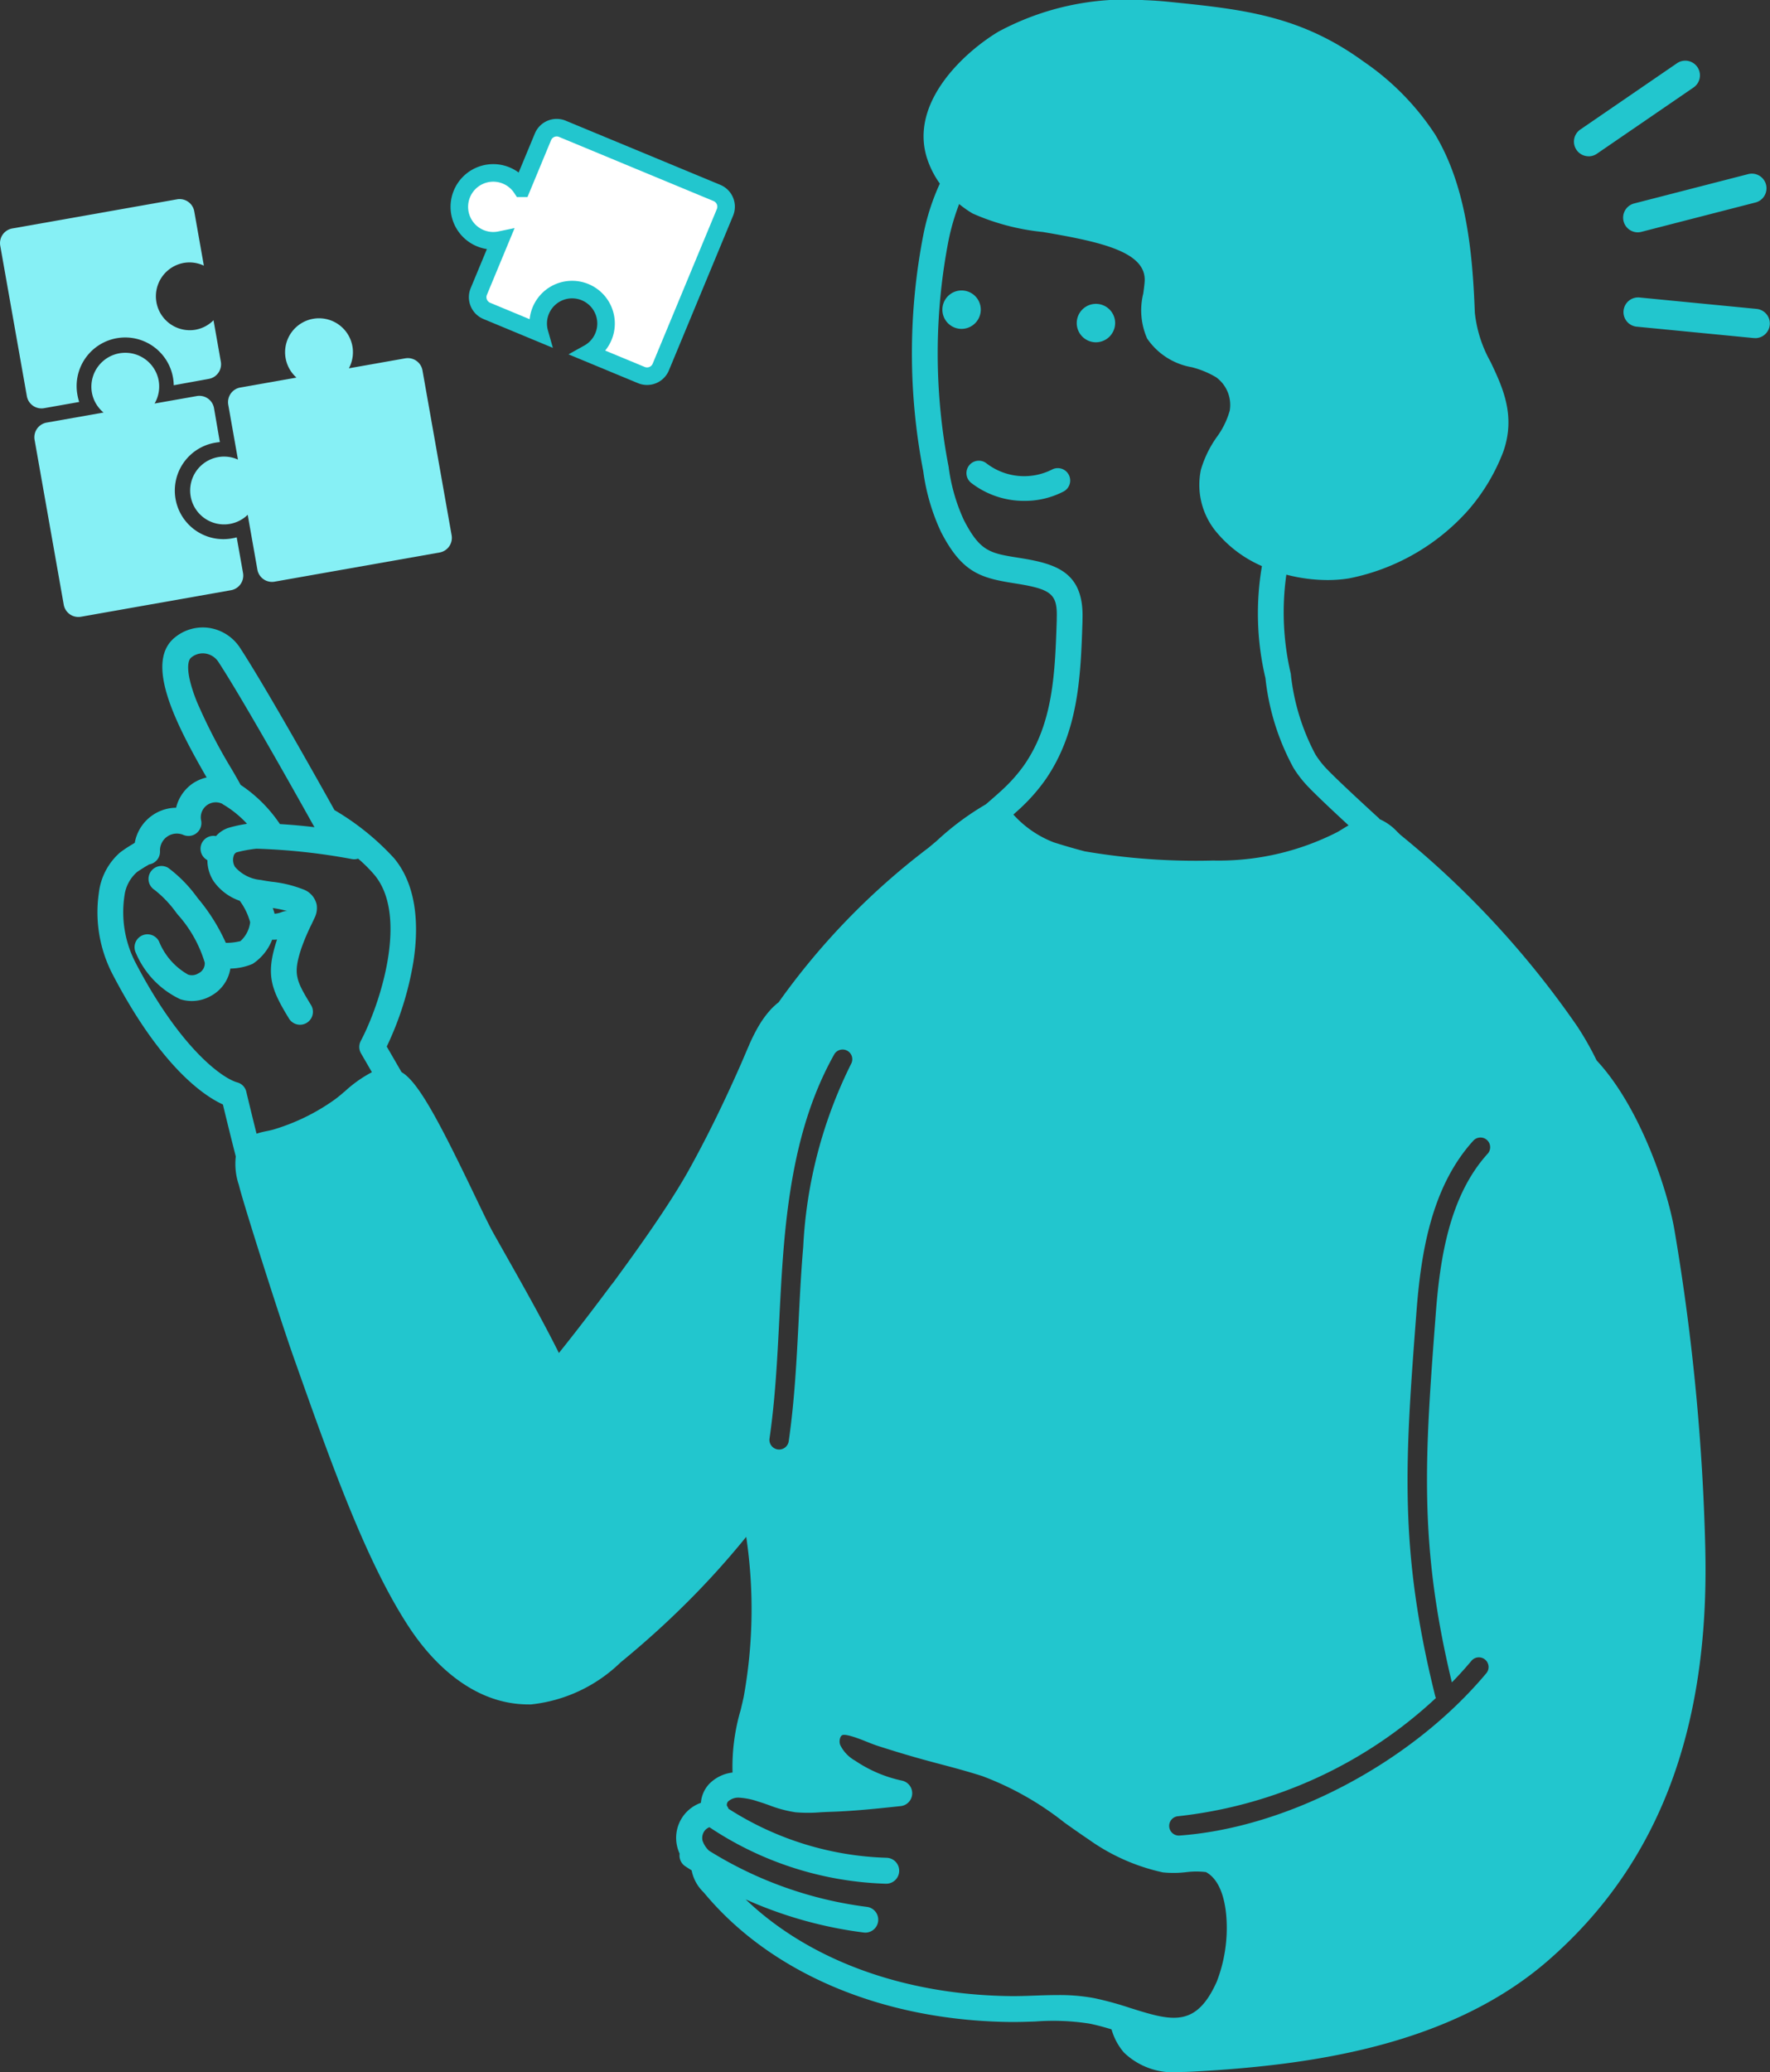 <svg xmlns="http://www.w3.org/2000/svg" width="100.855" height="118" viewBox="0 0 100.855 118">
  <rect x="0" y="0" width="100.855" height="118" fill="#333333" stroke="none"/>
  <g id="グループ_118" data-name="グループ 118" transform="translate(0)">
    <path id="パス_91" data-name="パス 91" d="M129.365,88.306a126.114,126.114,0,0,0-1.768-18.3c-.389-2.232-1.932-6.94-4.428-9.616a17.259,17.259,0,0,0-1.1-1.936,52.426,52.426,0,0,0-10.044-10.881c-.068-.058-.138-.127-.213-.2a3.019,3.019,0,0,0-1-.718.718.718,0,0,0-.072-.079c-.023-.021-2.315-2.107-3.013-2.854a5.082,5.082,0,0,1-.584-.762h0a12.543,12.543,0,0,1-1.4-4.591,15.342,15.342,0,0,1-.253-5.643,9.381,9.381,0,0,0,2.346.308,7.673,7.673,0,0,0,1.225-.095,12.28,12.28,0,0,0,6.8-3.892,11.107,11.107,0,0,0,1.974-3.278c.754-2.077-.021-3.712-.705-5.154a7.284,7.284,0,0,1-.9-2.812c-.131-3.527-.5-7.2-2.258-10.138A14.879,14.879,0,0,0,109.883,3.5C106.244.854,102.942.524,98.761.1c-.449-.045-.9-.076-1.356-.092a15.369,15.369,0,0,0-8.329,1.8C87.1,3,84.028,5.842,85.007,8.986a5.234,5.234,0,0,0,.739,1.469,13.046,13.046,0,0,0-.938,2.909A35.232,35.232,0,0,0,84.8,26.827a11.834,11.834,0,0,0,1.011,3.463c1.216,2.36,2.29,2.63,4.24,2.938,2.073.327,2.4.606,2.356,1.993l0,.114c-.1,3.007-.2,5.848-1.862,8.245a8.911,8.911,0,0,1-1.179,1.342c-.217.207-.684.615-1,.885a15.8,15.8,0,0,0-2.819,2.1c-.2.164-.355.3-.457.381a40.307,40.307,0,0,0-8.529,8.791q-.088.069-.171.142l-.016.014a4.145,4.145,0,0,0-.318.315l0,.005q-.072.08-.14.163l-.01.013q-.14.172-.264.355l-.01.014q-.059.087-.114.175l-.007.011q-.116.186-.221.38l-.014.026q-.048.09-.095.18l-.005.01q-.05.1-.1.2l-.007.014q-.042.088-.084.177l-.017.038q-.042.091-.082.182l0,.007-.085.193-.019.044-.065.15-.021.05-.075.176c-.075.176-.149.351-.226.525-.988,2.242-1.961,4.218-2.977,6.04-.076.136-.157.277-.241.421-.95,1.626-2.39,3.692-3.776,5.579l-.072.1-.191.26L67,73.211l-.132.178-.2.265-.06.081-.219.291-.037.049c-.93,1.233-1.764,2.3-2.311,2.977-.952-1.9-2.006-3.768-3.031-5.58l-.494-.876-.265-.472c-.234-.433-.6-1.194-1.019-2.067-2.056-4.285-3.22-6.457-4.158-7-.371-.641-.661-1.143-.843-1.456a17.953,17.953,0,0,0,1.514-4.8c.4-2.541.022-4.591-1.1-5.929a14.61,14.61,0,0,0-3.393-2.738c-.624-1.121-3.91-7-5.4-9.269a2.561,2.561,0,0,0-1.705-1.1,2.505,2.505,0,0,0-1.966.52c-1.761,1.383-.048,4.813,1.788,7.993a2.3,2.3,0,0,0-.821.359A2.346,2.346,0,0,0,42.228,46a2.422,2.422,0,0,0-2.355,2c-.07.041-.143.086-.218.132a7.017,7.017,0,0,0-.627.423,3.615,3.615,0,0,0-1.2,2.285,7.662,7.662,0,0,0,.8,4.682c2.783,5.327,5.261,6.923,6.267,7.378.129.538.389,1.606.734,2.964a3.709,3.709,0,0,0,.171,1.605l.035.135c.278,1.082,1.968,6.4,2.824,8.924q.122.36.242.7l.078.221c2.107,5.949,4.1,11.567,6.567,15.285,1.081,1.628,3.386,4.333,6.761,4.333l.144,0a8.613,8.613,0,0,0,5.1-2.39q.479-.391.944-.791l.079-.067q.445-.382.877-.772l.112-.1q.423-.383.834-.772l.119-.113q.409-.39.807-.786l.109-.109q.4-.4.791-.811l.085-.09q.4-.422.787-.85l.043-.049q.818-.909,1.576-1.845l0,0a28,28,0,0,1-.141,9.1c-.045.217-.107.478-.173.754a11.448,11.448,0,0,0-.466,3.57,2.216,2.216,0,0,0-1.328.647,1.778,1.778,0,0,0-.474,1.077,2.116,2.116,0,0,0-1.345,2.52,2.246,2.246,0,0,0,.133.376.734.734,0,0,0,.319.717c.121.08.243.157.365.235a2.333,2.333,0,0,0,.665,1.231l.076.087c3.807,4.554,10.132,7.22,17.355,7.316.507.006,1.018-.011,1.512-.029a13.373,13.373,0,0,1,3.047.12c.422.083.849.2,1.271.329a3.447,3.447,0,0,0,.71,1.323A4.038,4.038,0,0,0,99.427,118c.255,0,.512-.009.768-.023,6.427-.35,14.531-1.386,20.207-6.322,6.256-5.44,9.187-13.077,8.962-23.348M43.4,39.936c-.61-1.537-.559-2.294-.309-2.49a1.029,1.029,0,0,1,.819-.225,1.08,1.08,0,0,1,.712.45c1.584,2.412,5.4,9.283,5.441,9.352a.735.735,0,0,0,.057.087c-.644-.079-1.269-.135-1.978-.18a8.1,8.1,0,0,0-2.24-2.233c-.1-.193-.254-.459-.494-.872A31.052,31.052,0,0,1,43.4,39.936m8.412,22.239a7.293,7.293,0,0,1-.57.462,11.785,11.785,0,0,1-3.5,1.7c-.109.029-.225.053-.347.079a4.978,4.978,0,0,0-.583.147c-.355-1.422-.575-2.351-.582-2.38a.716.716,0,0,0-.525-.542c-.907-.262-3.282-2.02-5.779-6.8a6.238,6.238,0,0,1-.642-3.812A2.151,2.151,0,0,1,40,49.664c.117-.085.509-.334.7-.437a.736.736,0,0,0,.611-.756.959.959,0,0,1,1.334-.922.736.736,0,0,0,1.009-.828.853.853,0,0,1,1.2-.947.74.74,0,0,0,.116.076,5.967,5.967,0,0,1,1.3,1.066,7.848,7.848,0,0,0-1.088.239,1.661,1.661,0,0,0-.681.461.735.735,0,0,0-.538,1.342l.049.031a2.195,2.195,0,0,0,.356,1.2A3.032,3.032,0,0,0,45.855,51.3a3.687,3.687,0,0,1,.592,1.221,1.7,1.7,0,0,1-.553,1.075,3.337,3.337,0,0,1-.833.1,10.781,10.781,0,0,0-1.588-2.532l-.1-.132a7.744,7.744,0,0,0-1.584-1.6A.736.736,0,1,0,41,50.679a6.358,6.358,0,0,1,1.2,1.248l.1.133a7.2,7.2,0,0,1,1.56,2.759.629.629,0,0,1-.368.617.687.687,0,0,1-.579.068,3.794,3.794,0,0,1-1.654-1.881.736.736,0,0,0-1.324.645,5.113,5.113,0,0,0,2.536,2.64,2.182,2.182,0,0,0,.658.1,2.209,2.209,0,0,0,1.078-.288,2.158,2.158,0,0,0,1.113-1.56,3.371,3.371,0,0,0,1.269-.267A2.914,2.914,0,0,0,47.7,53.519h0c.094,0,.187,0,.281-.014,0,.014-.01.026-.014.04-.649,1.976-.325,2.793.693,4.461a.736.736,0,0,0,1.257-.767c-.866-1.419-1.033-1.77-.551-3.235a11.9,11.9,0,0,1,.569-1.342c.057-.121.114-.241.17-.362a1.263,1.263,0,0,0,.131-.79,1.2,1.2,0,0,0-.787-.868,6.856,6.856,0,0,0-1.776-.427c-.213-.031-.414-.06-.611-.1a2.2,2.2,0,0,1-1.479-.747.766.766,0,0,1-.074-.626.309.309,0,0,1,.16-.2,7.519,7.519,0,0,1,1.137-.208,35.478,35.478,0,0,1,5.441.59A.727.727,0,0,0,52.6,48.9a8.279,8.279,0,0,1,.924.919c1.969,2.343.33,7.384-.772,9.459a.736.736,0,0,0,.014.715c.014.023.241.414.619,1.069a7.176,7.176,0,0,0-1.566,1.115M47.738,51.713a6.159,6.159,0,0,1,.822.172.732.732,0,0,0-.3.054,1.466,1.466,0,0,1-.42.1c-.029-.109-.063-.218-.105-.328M90.38,45.986a10.342,10.342,0,0,0,1.371-1.566c1.914-2.753,2.021-5.947,2.124-9.035l0-.113c.091-2.7-1.5-3.166-3.6-3.5-1.668-.263-2.23-.352-3.161-2.158a10.405,10.405,0,0,1-.868-3.036,33.8,33.8,0,0,1,0-12.906,13.122,13.122,0,0,1,.6-2.052,6.249,6.249,0,0,0,.77.539,13.038,13.038,0,0,0,4,1.053c3.361.57,5.922,1.141,5.8,2.835-.016.214-.047.438-.08.675a3.971,3.971,0,0,0,.222,2.557,3.868,3.868,0,0,0,2.534,1.632,5.233,5.233,0,0,1,1.4.576,1.948,1.948,0,0,1,.772,1.9,4.657,4.657,0,0,1-.735,1.5,6.225,6.225,0,0,0-.907,1.863,4.2,4.2,0,0,0,.967,3.649,6.956,6.956,0,0,0,2.51,1.84,15.989,15.989,0,0,0,.2,6.378,13.683,13.683,0,0,0,1.607,5.128,6.558,6.558,0,0,0,.754.983c.484.518,1.621,1.58,2.376,2.276-.072.042-.144.084-.213.126l-.129.079c-.115.071-.224.138-.309.184a14.864,14.864,0,0,1-7.067,1.614A37.518,37.518,0,0,1,94,48.483q-.857-.224-1.759-.51a6,6,0,0,1-2.305-1.584c.173-.154.334-.3.444-.4M76.042,81.92c.327-2.248.444-4.569.558-6.814.07-1.376.142-2.8.262-4.2.4-4.681,1.283-8.029,2.864-10.856a.552.552,0,0,1,.964.538A26.249,26.249,0,0,0,77.962,71c-.118,1.381-.19,2.794-.259,4.161-.115,2.27-.234,4.617-.568,6.917a.552.552,0,0,1-1.093-.159m25.484,30.935c-1.194,2.672-2.6,2.23-4.935,1.5a19.074,19.074,0,0,0-2.043-.559,10.792,10.792,0,0,0-2.093-.176c-.434,0-.865.015-1.289.03-.5.018-.968.035-1.441.028-6.073-.08-11.448-2.068-15.043-5.507a23.747,23.747,0,0,0,6.729,1.887.728.728,0,0,0,.092.006.736.736,0,0,0,.091-1.466,22.309,22.309,0,0,1-9-3.2,1.4,1.4,0,0,1-.369-.572.68.68,0,0,1,.142-.592.657.657,0,0,1,.25-.173,19.125,19.125,0,0,0,10.045,3.218h.02A.736.736,0,0,0,82.7,105.8a17.645,17.645,0,0,1-8.994-2.79.733.733,0,0,0-.09-.167.282.282,0,0,1,.073-.256.868.868,0,0,1,.638-.209,4.115,4.115,0,0,1,1.072.221c.188.055.387.125.6.2a7.12,7.12,0,0,0,1.52.41,8.524,8.524,0,0,0,1.432,0c.161-.009.319-.017.471-.022,1.4-.041,2.767-.188,4.092-.329a.736.736,0,0,0,.074-1.452,7.563,7.563,0,0,1-2.672-1.138,2.046,2.046,0,0,1-.85-.9c-.073-.208-.011-.491.122-.551.22-.095,1.061.242,1.378.369.215.086.418.167.6.228,1.746.562,2.775.834,3.682,1.074.707.187,1.374.363,2.3.654a17.306,17.306,0,0,1,4.707,2.661c.449.318.913.647,1.379.959a11.449,11.449,0,0,0,4.226,1.871,6.053,6.053,0,0,0,1.3-.011,4.73,4.73,0,0,1,1.149-.007c.9.487,1.115,1.841,1.167,2.605a8.491,8.491,0,0,1-.549,3.631m13.4-17.042c.389-.4.762-.809,1.114-1.23a.552.552,0,0,1,.847.708c-4.261,5.09-11.3,8.807-17.505,9.249h-.04a.552.552,0,0,1-.039-1.1A25.623,25.623,0,0,0,114.014,96.7a.552.552,0,0,1-.042-.11c-2.092-8.415-1.708-13.472-1.07-21.851.255-3.351.839-7.132,3.241-9.776a.552.552,0,0,1,.818.742c-2.177,2.4-2.717,5.953-2.957,9.117-.616,8.1-.991,13.051.918,20.993" transform="translate(-32.194 0)" fill="#22c6ce"/>
    <path id="パス_92" data-name="パス 92" d="M417.691,119.755a1.094,1.094,0,1,1,1.094-1.094,1.1,1.1,0,0,1-1.094,1.094" transform="translate(-355.244 -100.262)" fill="#22c6ce"/>
    <path id="パス_93" data-name="パス 93" d="M365.706,114.571a1.094,1.094,0,1,1,1.094-1.094,1.1,1.1,0,0,1-1.094,1.094" transform="translate(-310.915 -95.841)" fill="#22c6ce"/>
    <path id="パス_94" data-name="パス 94" d="M377.233,180.54a4.915,4.915,0,0,1-3.042-1.028.706.706,0,1,1,.879-1.106,3.522,3.522,0,0,0,3.73.35.706.706,0,1,1,.658,1.25,4.786,4.786,0,0,1-2.226.534" transform="translate(-318.856 -152.015)" fill="#22c6ce"/>
    <path id="パス_99" data-name="パス 99" d="M609.794,28.919a.835.835,0,0,1-.473-1.523l5.509-3.775A.835.835,0,1,1,615.775,25l-5.509,3.775a.831.831,0,0,1-.471.146" transform="translate(-519.275 -20.019)" fill="#22c6ce"/>
    <path id="パス_100" data-name="パス 100" d="M628.8,70.57a.835.835,0,0,1-.208-1.643l6.469-1.664a.835.835,0,1,1,.416,1.616l-6.469,1.664a.837.837,0,0,1-.209.027" transform="translate(-535.481 -57.339)" fill="#22c6ce"/>
    <path id="パス_101" data-name="パス 101" d="M635.818,117.38c-.027,0-.054,0-.082,0l-6.648-.647a.835.835,0,1,1,.162-1.661l6.648.647a.835.835,0,0,1-.08,1.665" transform="translate(-535.797 -98.126)" fill="#22c6ce"/>
    <path id="パス_95" data-name="パス 95" d="M4.513,88.575a2.739,2.739,0,0,1-.1-.4A2.767,2.767,0,1,1,9.9,87.623l2-.363a.846.846,0,0,0,.683-.98l-.417-2.359a1.924,1.924,0,0,1-1.09.55,1.932,1.932,0,0,1-.618-3.813,1.924,1.924,0,0,1,1.158.154l-.547-3.092a.847.847,0,0,0-.981-.686L.7,78.694a.847.847,0,0,0-.686.981l1.516,8.568a.847.847,0,0,0,.981.686Z" transform="translate(0 -65.683)" fill="#86f0f5"/>
    <path id="パス_96" data-name="パス 96" d="M85.761,125.439l-3.2.566a1.933,1.933,0,1,0-2.988.528l-3.2.566a.847.847,0,0,0-.686.981l.552,3.123a1.931,1.931,0,1,0,.556,3.144l.552,3.123a.847.847,0,0,0,.981.686l9.4-1.661a.847.847,0,0,0,.687-.981l-1.661-9.39a.847.847,0,0,0-.981-.686" transform="translate(-62.681 -105.03)" fill="#86f0f5"/>
    <path id="パス_97" data-name="パス 97" d="M24.814,146.938q-.121.033-.247.055a2.766,2.766,0,1,1-.964-5.447q.125-.022.251-.033l-.332-1.931a.847.847,0,0,0-.982-.69l-2.405.425a1.924,1.924,0,0,0,.211-1.41,1.933,1.933,0,0,0-3.785.776,1.924,1.924,0,0,0,.666,1.147l-3.243.573a.847.847,0,0,0-.686.981l1.661,9.39a.847.847,0,0,0,.981.686l8.548-1.511a.847.847,0,0,0,.687-.981Z" transform="translate(-11.327 -116.336)" fill="#86f0f5"/>
    <path id="パス_98" data-name="パス 98" d="M192.414,53.122,183.6,49.467a.847.847,0,0,0-1.107.457l-1.216,2.929a1.932,1.932,0,1,0-1.224,2.949l-1.216,2.929a.846.846,0,0,0,.458,1.106l3,1.246a1.933,1.933,0,1,1,2.8,1.162l3.005,1.246a.847.847,0,0,0,1.107-.457l3.657-8.808a.847.847,0,0,0-.458-1.106" transform="translate(-151.555 -42.131)" fill="#fff" stroke="#22c6ce" stroke-width="1"/>
  </g>
</svg>
